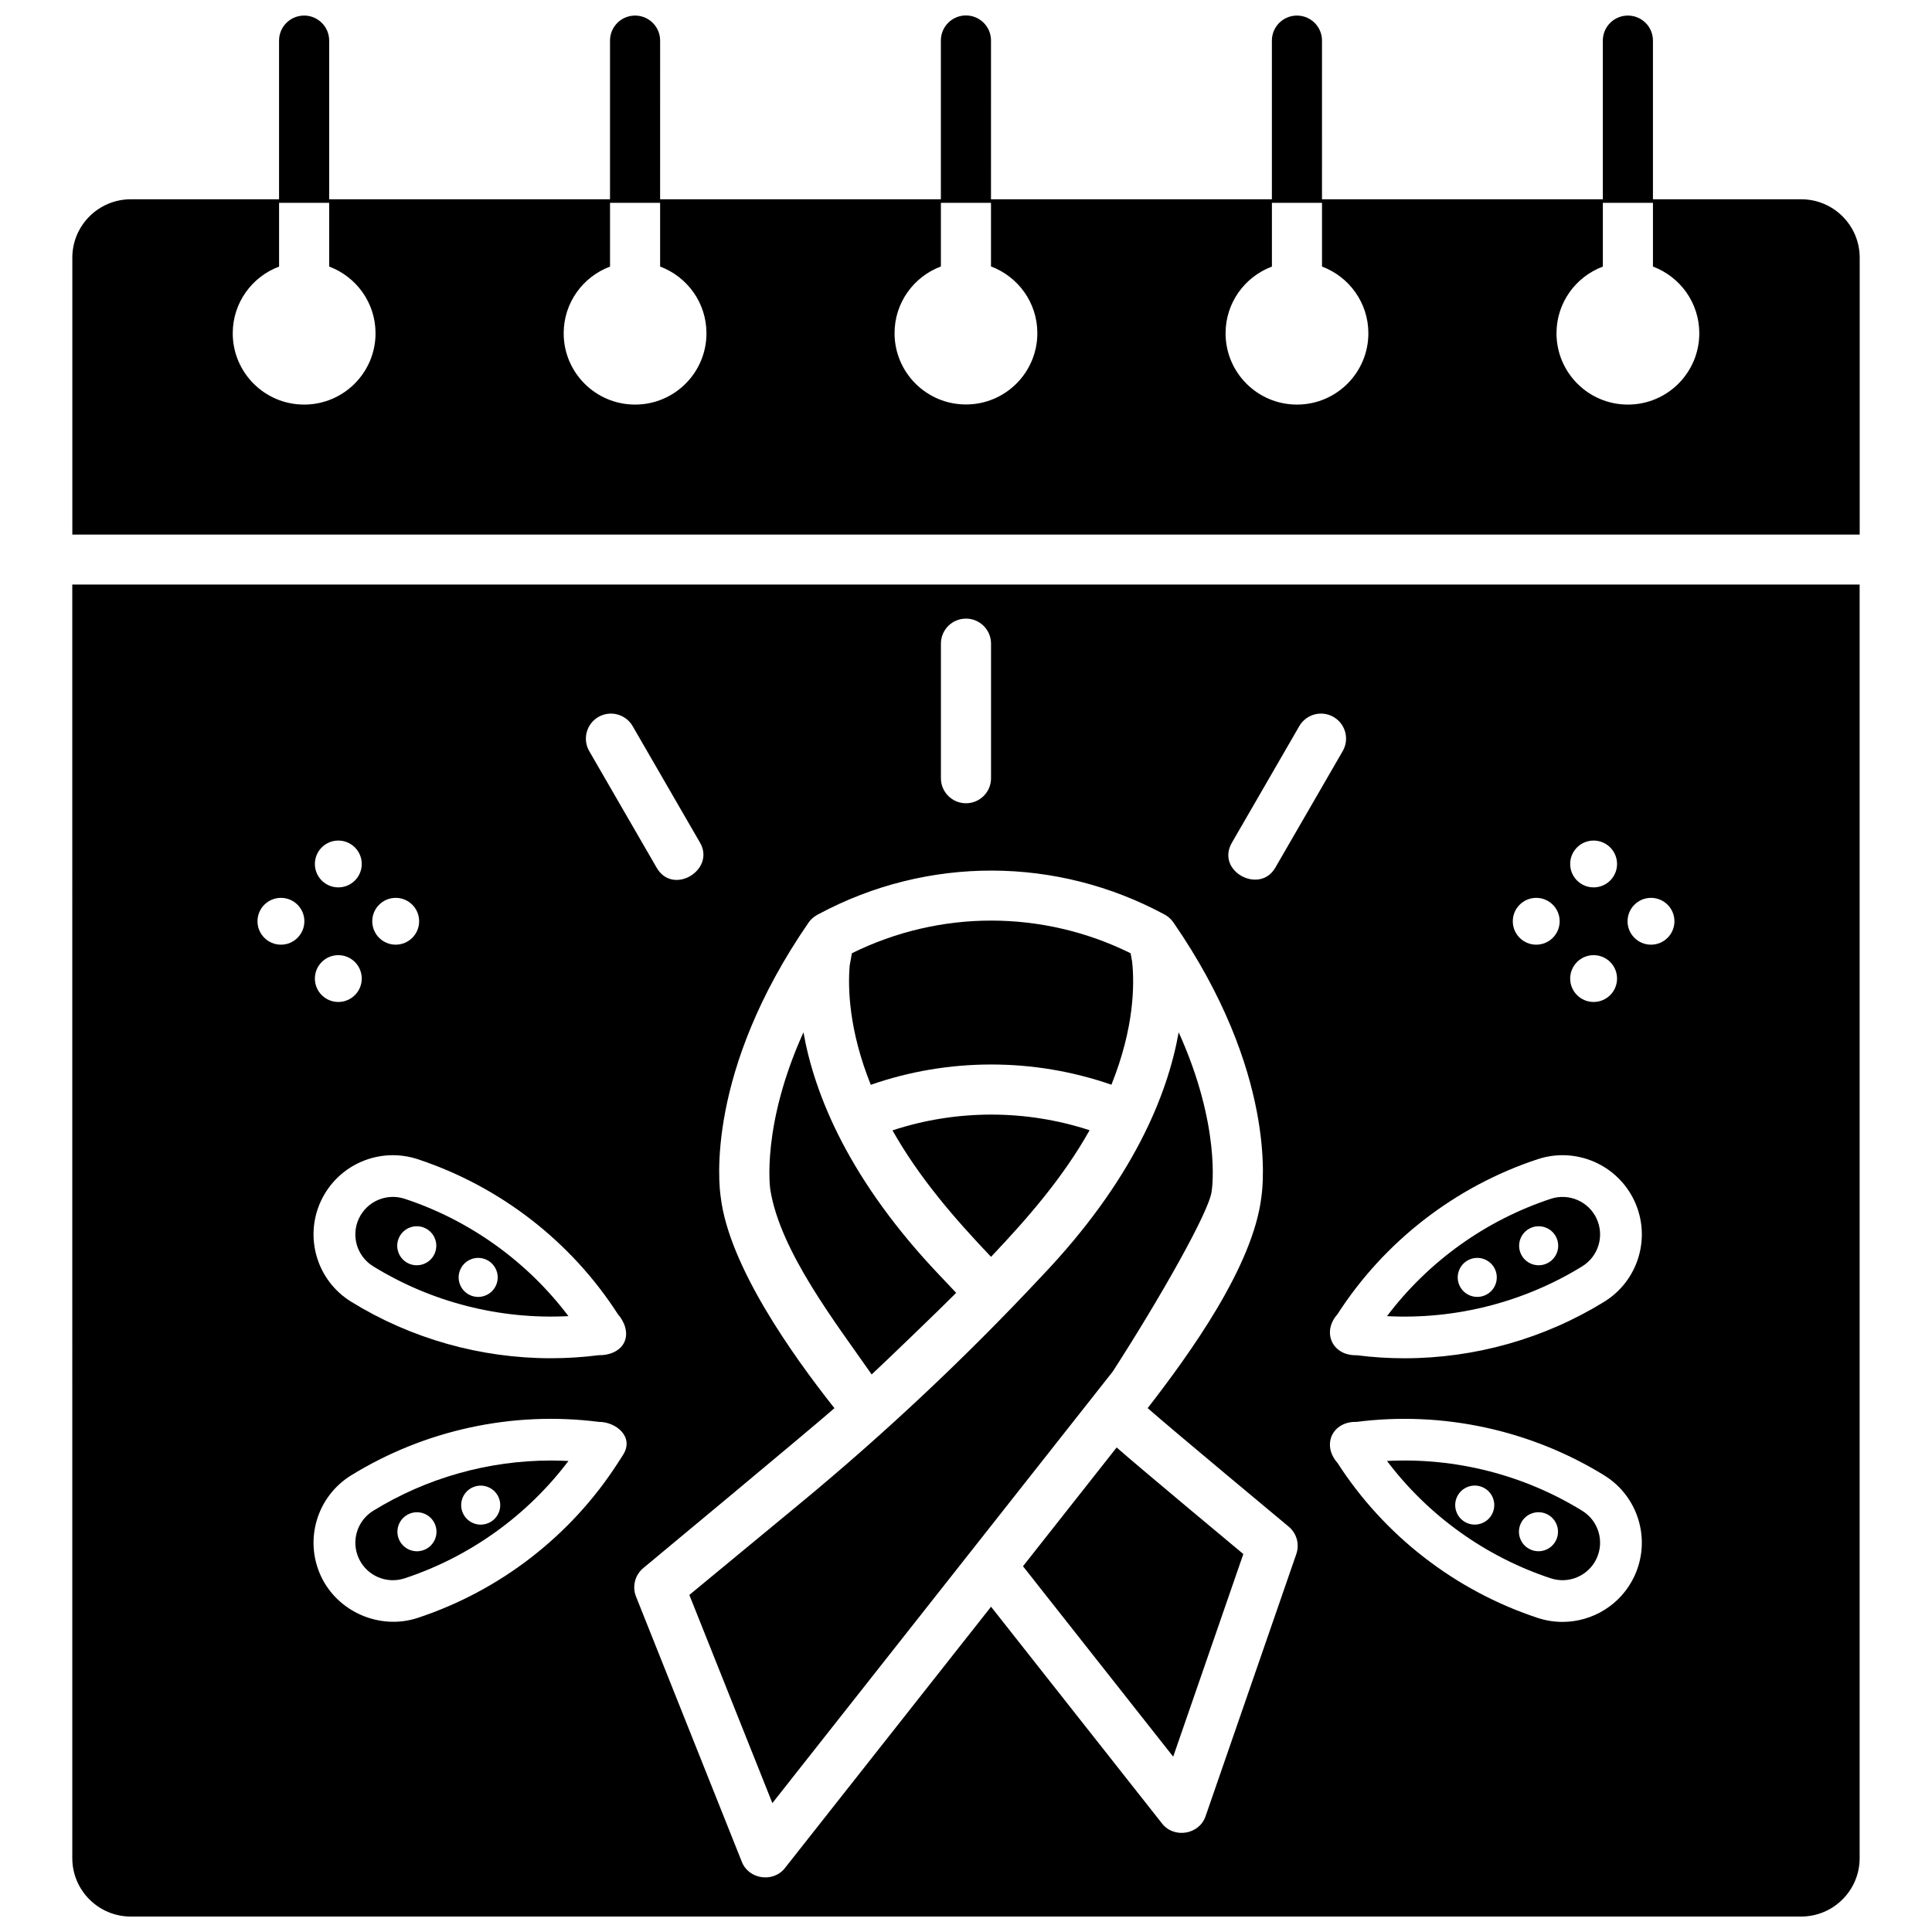 <?xml version="1.0" encoding="UTF-8"?>
<!-- Uploaded to: SVG Repo, www.svgrepo.com, Generator: SVG Repo Mixer Tools -->
<svg width="800px" height="800px" version="1.1" viewBox="144 144 512 512" xmlns="http://www.w3.org/2000/svg">
 <defs>
  <clipPath id="b">
   <path d="m163 148.09h474v137.91h-474z"/>
  </clipPath>
  <clipPath id="a">
   <path d="m163 298h474v353.9h-474z"/>
  </clipPath>
 </defs>
 <g clip-path="url(#b)">
  <path d="m621.34 196.81h-39.293v-42.055c0-3.66-2.973-6.629-6.641-6.629-3.668 0-6.641 2.969-6.641 6.629v42.055h-74.426l0.004-42.055c0-3.66-2.973-6.629-6.641-6.629s-6.641 2.969-6.641 6.629v42.055h-74.441l0.004-42.086c0-3.66-2.973-6.629-6.641-6.629s-6.641 2.969-6.641 6.629v42.086h-74.406l0.004-42.055c0-3.66-2.973-6.629-6.641-6.629s-6.641 2.969-6.641 6.629v42.055h-74.426v-42.055c0-3.66-2.973-6.629-6.641-6.629-3.668 0-6.641 2.969-6.641 6.629v42.055h-39.289c-8.543 0-15.496 6.938-15.496 15.469v73.383h473.67v-73.383c0-8.531-6.949-15.469-15.496-15.469zm-396.74 54.41c-10.449 0-18.922-8.461-18.922-18.898 0-8.102 5.113-14.988 12.281-17.676v-16.891h13.277v16.887c7.172 2.688 12.285 9.578 12.285 17.676 0 10.441-8.473 18.902-18.922 18.902zm87.703 0c-10.449 0-18.922-8.461-18.922-18.898 0-8.102 5.113-14.992 12.285-17.676l-0.004-16.891h13.277v16.887c7.172 2.688 12.281 9.578 12.281 17.676 0.004 10.441-8.469 18.902-18.918 18.902zm87.684-0.031c-10.449 0-18.922-8.461-18.922-18.898 0-8.102 5.113-14.988 12.281-17.676v-16.859h13.277v16.855c7.172 2.688 12.285 9.578 12.285 17.676 0 10.441-8.469 18.902-18.922 18.902zm87.723 0.031c-10.449 0-18.922-8.461-18.922-18.898 0-8.102 5.113-14.988 12.281-17.676v-16.891h13.277v16.887c7.172 2.688 12.285 9.578 12.285 17.676 0 10.441-8.473 18.902-18.922 18.902zm87.699 0c-10.449 0-18.922-8.461-18.922-18.898 0-8.102 5.113-14.992 12.285-17.676v-16.891h13.277v16.887c7.172 2.688 12.281 9.578 12.281 17.676 0 10.441-8.469 18.902-18.922 18.902z"/>
 </g>
 <path d="m242.89 479.58c15.488 9.555 33.641 14.156 51.75 13.207-10.918-14.457-26.109-25.387-43.395-31.094-4.789-1.578-10.008 0.668-12.141 5.234-2.137 4.566-0.508 10.004 3.785 12.652zm26.062-1.91c2.688-0.977 5.656 0.406 6.633 3.09 0.977 2.68-0.406 5.648-3.094 6.625-2.688 0.977-5.656-0.406-6.633-3.09-0.977-2.684 0.41-5.648 3.094-6.625zm-16.273-8.387c2.688-0.977 5.656 0.406 6.633 3.09 0.977 2.68-0.406 5.648-3.094 6.625-2.688 0.977-5.656-0.406-6.633-3.09-0.977-2.68 0.406-5.648 3.094-6.625z"/>
 <path d="m563.32 544.38c-15.488-9.555-33.645-14.156-51.75-13.207 10.918 14.457 26.109 25.387 43.395 31.094 4.789 1.578 10.008-0.668 12.141-5.234 2.137-4.57 0.508-10.008-3.785-12.652zm-26.73 3.34c-2.688 0.977-5.656-0.406-6.633-3.09-0.977-2.68 0.406-5.648 3.094-6.625 2.688-0.977 5.656 0.406 6.633 3.09 0.977 2.688-0.41 5.652-3.094 6.625zm16.891 7.062c-2.688 0.977-5.656-0.406-6.633-3.09-0.977-2.68 0.406-5.648 3.094-6.625 2.688-0.977 5.656 0.406 6.633 3.09 0.977 2.684-0.406 5.648-3.094 6.625z"/>
 <path d="m380.52 443.56c7.016 12.457 16.297 23.203 26.113 33.512 9.816-10.336 19.113-21.066 26.121-33.547-16.918-5.539-35.324-5.527-52.234 0.035z"/>
 <path d="m438.54 431.46c6.09-15.168 6.125-26.672 5.484-32.605l-0.395-2.234c-23.348-11.539-50.523-11.539-73.871-0.004l-0.59 3.336c-0.48 5.832-0.23 17.004 5.598 31.531 20.57-7.168 43.195-7.176 63.773-0.023z"/>
 <path d="m375 508.24c2.914-2.688 17.887-17.062 22.395-21.625-1.352-1.422-2.648-2.793-3.91-4.137-24.52-25.621-33.629-48.383-36.559-64.898-11.219 24.777-8.828 41.43-8.793 41.641 2.609 16.496 17.602 35.676 26.867 49.02z"/>
 <path d="m356.01 542.45-29.328 24.223 22.004 55.168 90.215-114.38c12.242-18.973 25.695-42.566 26.203-47.812 0.016-0.16 0.035-0.316 0.062-0.473 0.027-0.176 2.418-16.824-8.805-41.605-2.934 16.523-12.059 39.309-36.609 64.961-19.836 21.207-41.301 41.387-63.742 59.918z"/>
 <path d="m415.1 559.07 39.809 50.469 18.586-53.703s-27.754-23.098-33.57-28.242z"/>
 <path d="m251.24 562.27c17.285-5.707 32.48-16.633 43.398-31.094-1.547-0.082-3.098-0.121-4.644-0.121-16.551 0-32.938 4.59-47.102 13.328-4.293 2.648-5.918 8.086-3.789 12.652 2.129 4.566 7.348 6.816 12.137 5.234zm15.289-21.164c0.977-2.68 3.949-4.066 6.633-3.09 2.688 0.977 4.07 3.941 3.094 6.625-0.977 2.68-3.949 4.066-6.633 3.09-2.688-0.977-4.07-3.941-3.094-6.625zm-16.895 7.059c0.977-2.68 3.949-4.066 6.633-3.09 2.688 0.977 4.07 3.941 3.094 6.625-0.977 2.68-3.949 4.066-6.633 3.09-2.688-0.977-4.07-3.941-3.094-6.625z"/>
 <path d="m563.32 479.58c4.293-2.648 5.922-8.086 3.789-12.648-2.133-4.566-7.352-6.812-12.141-5.234-17.285 5.707-32.48 16.633-43.398 31.094 18.113 0.941 36.262-3.66 51.75-13.211zm-16.422-7.207c0.977-2.68 3.949-4.066 6.633-3.09 2.688 0.977 4.07 3.941 3.094 6.625-0.977 2.68-3.949 4.066-6.633 3.09-2.688-0.977-4.07-3.941-3.094-6.625zm-16.273 8.383c0.977-2.68 3.949-4.066 6.633-3.09 2.688 0.977 4.07 3.941 3.094 6.625-0.977 2.68-3.949 4.066-6.633 3.09-2.688-0.977-4.074-3.941-3.094-6.625z"/>
 <g clip-path="url(#a)">
  <path d="m163.16 636.44c0 8.527 6.949 15.465 15.492 15.465h442.68c8.543 0 15.492-6.938 15.492-15.469v-337.52h-473.67zm413.97-74.738c-3.531 7.562-11.078 12.117-19.047 12.117-2.191 0-4.414-0.344-6.594-1.062-21.805-7.199-40.645-21.789-53.051-41.086-4.242-4.769-1.316-11.035 5.07-10.855 22.785-2.914 46.086 2.117 65.625 14.168 9.062 5.594 12.5 17.078 7.996 26.719zm4.402-179.76c3.43 0 6.211 2.777 6.211 6.203s-2.781 6.203-6.211 6.203c-3.43 0-6.211-2.777-6.211-6.203s2.781-6.203 6.211-6.203zm-15.207-15.184c3.43 0 6.211 2.777 6.211 6.203 0 3.426-2.781 6.203-6.211 6.203-3.43 0-6.211-2.777-6.211-6.203 0-3.426 2.781-6.203 6.211-6.203zm0 30.367c3.43 0 6.211 2.777 6.211 6.203s-2.781 6.203-6.211 6.203c-3.43 0-6.211-2.777-6.211-6.203s2.781-6.203 6.211-6.203zm-15.207-15.184c3.43 0 6.211 2.777 6.211 6.203s-2.781 6.203-6.211 6.203-6.211-2.777-6.211-6.203 2.781-6.203 6.211-6.203zm0.371 69.262c10.113-3.344 21.141 1.414 25.645 11.055 4.504 9.641 1.062 21.129-8 26.719-15.914 9.816-34.332 14.977-52.93 14.977-4.234 0-8.473-0.266-12.695-0.809-6.387 0.18-9.312-6.086-5.07-10.855 12.406-19.297 31.246-33.887 53.051-41.086zm-81.023-83.883 17.863-30.895c1.832-3.172 5.894-4.254 9.07-2.426s4.262 5.887 2.43 9.055l-17.863 30.895c-4.156 7.191-15.844 0.883-11.5-6.629zm-77.113-52.754c0-3.66 2.973-6.629 6.641-6.629s6.641 2.969 6.641 6.629v35.676c0 3.66-2.973 6.629-6.641 6.629s-6.641-2.969-6.641-6.629zm-35.066 73.918c0.562-0.816 1.289-1.449 2.098-1.922 0.078-0.051 0.152-0.102 0.234-0.145s0.164-0.086 0.246-0.129c0.055-0.027 0.105-0.059 0.16-0.082 28.758-15.391 63.004-15.328 91.711 0.211 0.898 0.484 1.68 1.238 2.254 2.07 27.297 39.578 23.77 69.492 23.297 72.672-2.184 18.391-18.984 41.594-30.141 56.004 5.891 5.223 37.348 31.391 37.348 31.391 2.133 1.762 2.949 4.66 2.043 7.273l-24.059 69.52c-1.684 4.863-8.34 5.93-11.492 1.938l-45.348-57.492-54.648 69.289c-3.066 3.887-9.531 3-11.383-1.648l-28.055-70.332c-1.066-2.672-0.281-5.727 1.938-7.559 0 0 44.855-37.238 50.645-42.367-11.23-14.18-27.98-37.777-30.145-56.008-0.473-3.191-4-33.105 23.297-72.684zm-55.703-54.484c3.176-1.828 7.234-0.742 9.07 2.426l17.863 30.895c4.152 7.18-7.152 14.148-11.5 6.629l-17.863-30.895c-1.832-3.168-0.742-7.227 2.43-9.055zm-53.719 47.941c3.43 0 6.211 2.777 6.211 6.203s-2.781 6.203-6.211 6.203c-3.43 0-6.211-2.777-6.211-6.203s2.781-6.203 6.211-6.203zm-15.207-15.184c3.43 0 6.211 2.777 6.211 6.203 0 3.426-2.781 6.203-6.211 6.203-3.43 0-6.211-2.777-6.211-6.203 0-3.426 2.781-6.203 6.211-6.203zm0 30.367c3.43 0 6.211 2.777 6.211 6.203s-2.781 6.203-6.211 6.203c-3.43 0-6.211-2.777-6.211-6.203s2.781-6.203 6.211-6.203zm-4.598 65.133c4.504-9.641 15.523-14.398 25.645-11.055 21.805 7.199 40.645 21.789 53.051 41.086 1.723 1.938 2.863 4.894 1.695 7.394s-4.168 3.531-6.766 3.457c-4.223 0.539-8.465 0.809-12.695 0.809-18.598 0-37.012-5.16-52.926-14.977-9.066-5.586-12.504-17.074-8.004-26.715zm8.004 72.723c19.539-12.051 42.844-17.086 65.625-14.168 4.465-0.047 9.52 3.934 6.406 8.777l-1.336 2.078c-12.406 19.297-31.246 33.891-53.055 41.086-9.98 3.297-21.195-1.531-25.645-11.055-4.5-9.641-1.062-21.125 8.004-26.719zm-18.613-153.04c3.43 0 6.211 2.777 6.211 6.203s-2.781 6.203-6.211 6.203c-3.43 0-6.211-2.777-6.211-6.203s2.781-6.203 6.211-6.203z"/>
 </g>
</svg>